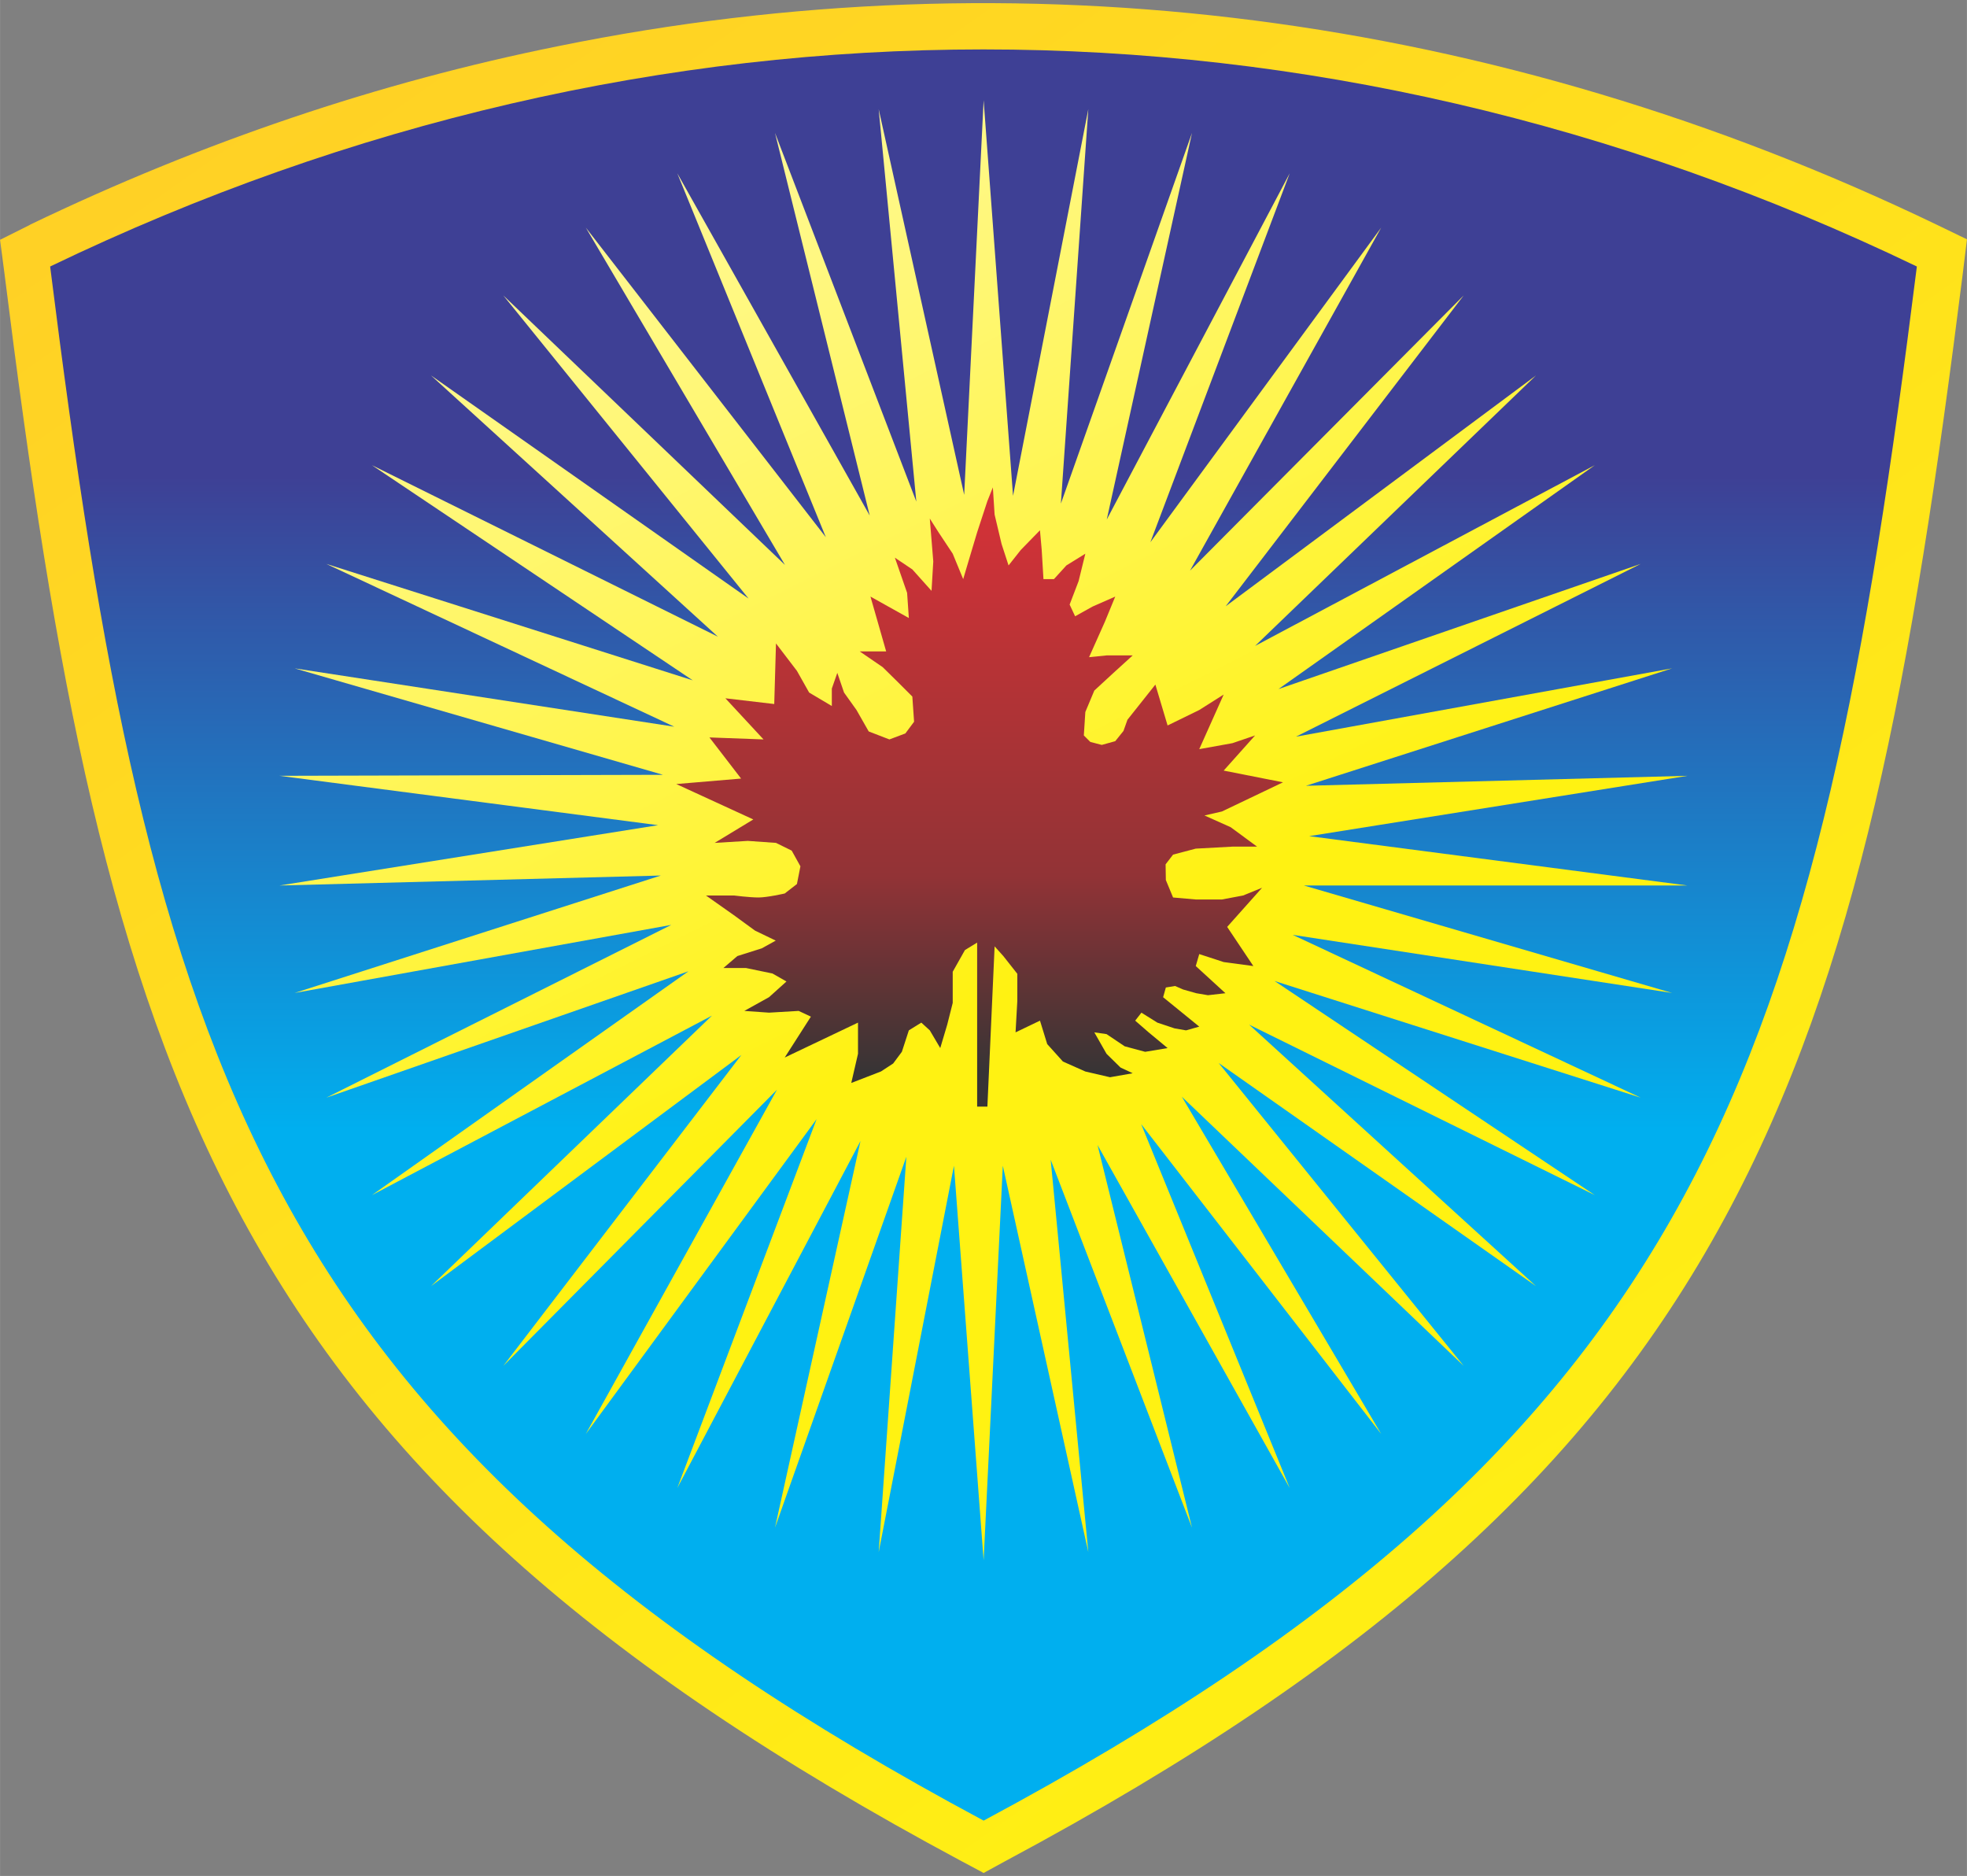 <?xml version="1.0" encoding="UTF-8"?>
<!DOCTYPE svg PUBLIC "-//W3C//DTD SVG 1.1//EN" "http://www.w3.org/Graphics/SVG/1.1/DTD/svg11.dtd">
<!-- Creator: CorelDRAW X8 -->
<svg xmlns="http://www.w3.org/2000/svg" xml:space="preserve" width="78.913mm" height="75.25mm" version="1.1" style="shape-rendering:geometricPrecision; text-rendering:geometricPrecision; image-rendering:optimizeQuality; fill-rule:evenodd; clip-rule:evenodd"
viewBox="0 0 7891 7525"
 xmlns:xlink="http://www.w3.org/1999/xlink"
 xmlns:dc="http://purl.org/dc/elements/1.1/"
 xmlns:cc="http://creativecommons.org/ns#"
 xmlns:rdf="http://www.w3.org/1999/02/22-rdf-syntax-ns#"
 xmlns:svg="http://www.w3.org/2000/svg"
 xmlns:sodipodi="http://sodipodi.sourceforge.net/DTD/sodipodi-0.dtd"
 xmlns:inkscape="http://www.inkscape.org/namespaces/inkscape"
 inkscape:version="0.48.0 r9654"
 sodipodi:docname="komuna-suhereke.svg">
 <rect x="0" y="0" width="7891" height="7525" fill="#808080" stroke="none"/>
 <defs>
  <style type="text/css">
   <![CDATA[
    .fil1 {fill:url(#id0)}
    .fil3 {fill:url(#id1)}
    .fil2 {fill:url(#id2)}
    .fil0 {fill:url(#id3);fill-rule:nonzero}
   ]]>
  </style>
  <linearGradient id="id0" gradientUnits="userSpaceOnUse" x1="3423.25" y1="1909.2" x2="3423.25" y2="4533.11">
   <stop offset="0" style="stop-opacity:1; stop-color:#3E4095"/>
   <stop offset="1" style="stop-opacity:1; stop-color:#00AFEF"/>
  </linearGradient>
  <linearGradient id="id1" gradientUnits="userSpaceOnUse" x1="3423.25" y1="4301.53" x2="3423.25" y2="1459.1">
   <stop offset="0" style="stop-opacity:1; stop-color:#373435"/>
   <stop offset="0.278" style="stop-opacity:1; stop-color:#923336"/>
   <stop offset="1" style="stop-opacity:1; stop-color:#ED3237"/>
  </linearGradient>
  <linearGradient id="id2" gradientUnits="userSpaceOnUse" x1="3423.25" y1="4301.53" x2="580.02" y2="-1382.54">
   <stop offset="0" style="stop-opacity:1; stop-color:#FFF212"/>
   <stop offset="1" style="stop-opacity:1; stop-color:#FEFEFE"/>
  </linearGradient>
  <linearGradient id="id3" gradientUnits="userSpaceOnUse" x1="580.03" y1="-918.65" x2="6265.68" y2="7163.7">
   <stop offset="0" style="stop-opacity:1; stop-color:#FFCC28"/>
   <stop offset="1" style="stop-opacity:1; stop-color:#FFF212"/>
  </linearGradient>
 </defs>
 <g id="Layer_x0020_1">
  <g id="_2254889158512">
   <g>
    <path id="path32" class="fil0" d="M3858 7466c-1485,-795 -2344,-1580 -2886,-2578 -537,-992 -753,-2180 -955,-3797l-17 -129 118 -59 0 0 3 -2c343,-165 693,-308 1048,-428 352,-119 709,-215 1071,-288 1849,-376 3757,-137 5531,717l120 58 -16 131c-203,1617 -419,2805 -957,3797 -541,998 -1400,1783 -2886,2578l-86 47 -88 -47 0 0zm-2558 -2756c495,914 1285,1641 2646,2381 1359,-740 2150,-1467 2646,-2381 494,-912 704,-2025 897,-3531 -1665,-771 -3449,-982 -5177,-631 -343,70 -686,162 -1026,277 -296,101 -592,219 -884,354 193,1506 403,2619 898,3531l0 0z" inkscape:connector-curvature="0"/>
    <path id="path34" class="fil1" d="M3946 7303c-2900,-1553 -3345,-3045 -3745,-6234 2411,-1161 5077,-1161 7489,0 -400,3189 -846,4681 -3744,6234z" inkscape:connector-curvature="0"/>
    <polygon id="polygon36" class="fil2" points="6398,1866 5129,2764 6582,2262 5199,2955 6708,2681 5239,3152 6770,3112 5252,3354 6770,3552 5231,3552 6708,3983 5186,3750 6582,4403 5113,3935 6398,4794 5011,4110 6162,5159 4889,4264 5872,5479 4741,4399 5541,5752 4578,4509 5174,5969 4403,4593 4782,6128 4215,4652 4366,6226 4023,4676 3946,6259 3827,4676 3525,6226 3636,4640 3109,6128 3452,4577 2717,5969 3276,4489 2350,5752 3117,4371 2019,5479 2974,4232 1729,5159 2856,4074 1492,4794 2762,3896 1309,4403 2693,3710 1182,3983 2651,3512 1121,3552 2640,3310 1121,3112 2660,3108 1182,2681 2705,2915 1309,2262 2779,2729 1492,1866 2880,2554 1729,1506 3003,2401 2019,1185 3149,2266 2350,913 3313,2155 2717,695 3489,2068 3109,533 3676,2012 3525,438 3868,1985 3946,402 4064,1989 4366,438 4256,2020 4782,533 4440,2084 5174,695 4615,2175 5541,913 4774,2289 5872,1185 4917,2432 6162,1506 5035,2591 "/>
   </g>
   <path id="path38" class="fil3" d="M3961 4439l-41 0 0 -658 -49 30 -49 87 0 125 -22 87 -28 94 -42 -71 -34 -31 -50 31 -28 86 -35 47 -49 32 -119 46 27 -117 0 -79 0 -46 -294 140 105 -164 -49 -23 -119 7 -99 -7 99 -55 70 -63 -56 -32 -106 -22 -91 0 56 -48 98 -31 56 -31 -83 -40 -85 -62 -112 -79 112 0c0,0 63,8 99,8 35,0 105,-16 105,-16l49 -38 14 -71 -35 -63 -63 -31 -113 -8 -133 8 155 -94 -309 -142 260 -22 -127 -165 217 8 -153 -165 196 23 7 -243 84 110 49 87 91 54 0 -70 22 -63 27 79 50 70 49 86 83 32 64 -24 35 -47 -7 -101 -56 -56 -63 -62 -92 -63 106 0 -63 -220 154 86 -7 -101 -49 -141 70 47 77 86 7 -118 -14 -172 35 55 57 86 42 102 21 -71 35 -117 41 -125 22 -55 7 109 28 118 28 86 49 -62 77 -79 7 79 7 117 42 0 50 -55 76 -47 -27 110 -36 94 22 47 70 -39 91 -40 -42 102 -63 141 70 -7 105 0 -77 70 -77 71 -36 86 -6 94 26 26 46 12 54 -15 33 -41 16 -45 112 -141 49 164 127 -62 98 -62 -98 219 133 -24 91 -31 -126 141 238 47 -245 117 -70 16 105 47 106 78 -99 0 -147 8 -91 24 -30 39 1 63 29 70 91 8 105 0 85 -16 76 -31 -140 157 105 157 -119 -16 -98 -32 -14 48 119 109 -70 8 -47 -8 -53 -15 -32 -14 -37 6 -11 39 145 118 -53 15 -46 -8 -69 -23 -64 -40 -25 32 54 47 76 63 -90 15 -82 -22 -73 -49 -49 -7 49 86 56 55 49 23 -91 16 -99 -23 -90 -40 -63 -70 -29 -94 -98 47 7 -125 0 -110 -56 -71 -35 -39 -29 643 0 0z" inkscape:connector-curvature="0"/>
  </g>
  <sodipodi:namedview pagecolor="#ffffff" bordercolor="#666666" borderopacity="1" objecttolerance="10" gridtolerance="10" guidetolerance="10" inkscape:pageopacity="0" inkscape:pageshadow="2" inkscape:window-width="1024" inkscape:window-height="712" id="namedview40" showgrid="false" fit-margin-top="0" fit-margin-left="0" fit-margin-right="0" fit-margin-bottom="0" inkscape:zoom="0.75139024" inkscape:cx="301.66164" inkscape:cy="122.68902" inkscape:window-x="-4" inkscape:window-y="-4" inkscape:window-maximized="1" inkscape:current-layer="svg2"/>
 </g>
 <g id="Layer_x0020_1_0">
 </g>
</svg>
